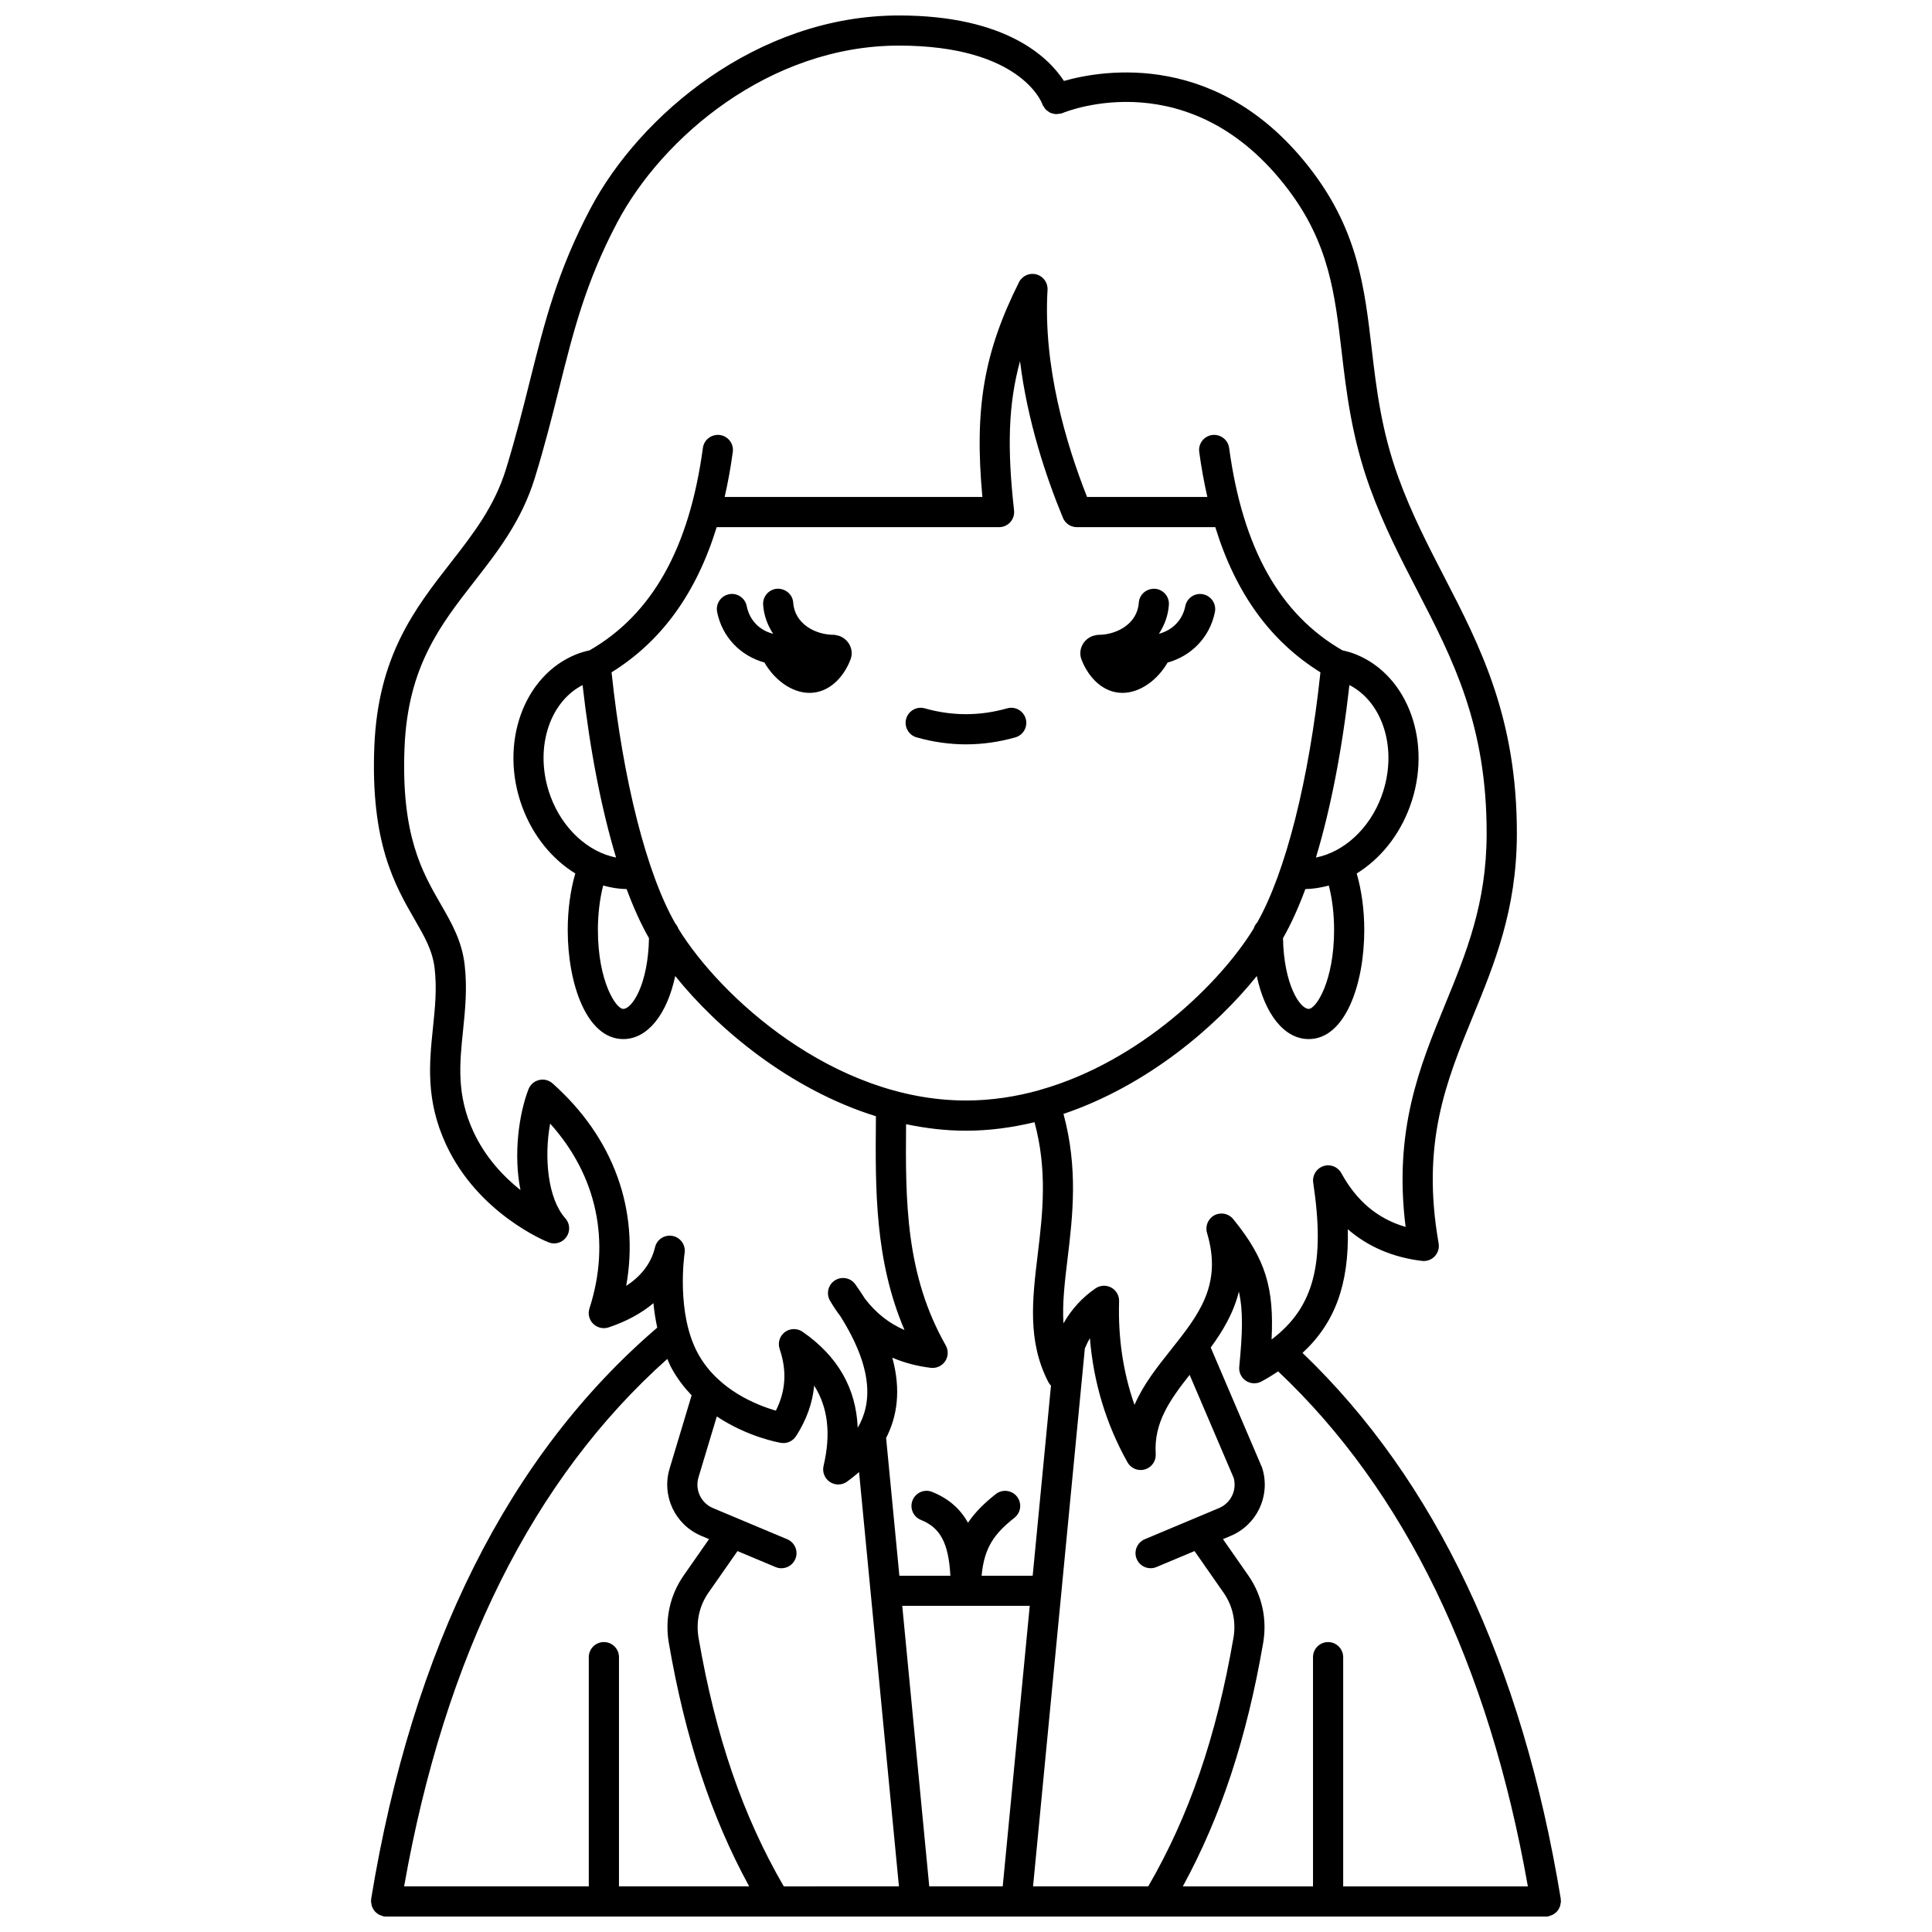 <?xml version="1.0" encoding="UTF-8"?>
<!-- Uploaded to: ICON Repo, www.iconrepo.com, Generator: ICON Repo Mixer Tools -->
<svg width="800px" height="800px" version="1.1" viewBox="144 144 512 512" xmlns="http://www.w3.org/2000/svg">
 <defs>
  <clipPath id="a">
   <path d="m242 148.09h316v503.81h-316z"/>
  </clipPath>
 </defs>
 <path d="m386.91 339.41c4.336 1.23 8.738 1.852 13.082 1.852 4.348 0 8.75-0.621 13.082-1.852 2.125-0.602 3.359-2.812 2.754-4.934-0.602-2.125-2.816-3.367-4.934-2.754-7.25 2.055-14.562 2.055-21.812 0-2.121-0.609-4.336 0.633-4.934 2.754-0.598 2.121 0.637 4.328 2.762 4.934z"/>
 <g clip-path="url(#a)">
  <path d="m557.11 649.84c0.125-0.223 0.23-0.441 0.316-0.688 0.082-0.258 0.125-0.512 0.156-0.785 0.02-0.16 0.094-0.301 0.094-0.465 0-0.113-0.055-0.207-0.062-0.32-0.008-0.113 0.031-0.215 0.012-0.328-10.23-62.402-33.281-111.03-68.449-144.72 8.582-7.91 12.344-18.168 12.008-32.77 5.363 4.641 11.93 7.453 19.648 8.391 1.258 0.152 2.512-0.301 3.379-1.219 0.871-0.918 1.254-2.199 1.035-3.441-4.668-26.633 2.023-42.938 9.105-60.207 5.688-13.859 11.566-28.188 11.633-48.129 0.098-30.871-9.758-49.934-19.293-68.367-4.25-8.227-8.648-16.73-12.086-26.199-4.555-12.539-5.852-23.609-7.106-34.324-1.852-15.824-3.598-30.773-15.668-46.773-24.383-32.32-55.562-26.973-65.883-24.043-3.879-5.992-15.012-17.352-43.734-17.352-37.582 0-68.707 26.508-81.723 51.133-8.797 16.648-12.168 30.133-16.074 45.742-1.828 7.301-3.719 14.859-6.328 23.348-3.059 9.926-8.695 17.16-14.672 24.824-9.461 12.137-19.246 24.688-20.215 48.676-1.031 25.527 5.461 36.789 10.68 45.848 2.664 4.613 4.762 8.258 5.305 12.992 0.617 5.356 0.102 10.375-0.449 15.695-0.973 9.434-1.973 19.191 3.457 30.93 8.484 18.332 26.406 25.637 27.16 25.938 1.723 0.707 3.699 0.098 4.758-1.426 1.062-1.523 0.938-3.578-0.309-4.957-4.621-5.137-5.664-16.066-4.012-25.078 12.348 13.699 16.156 31.227 10.418 48.984-0.465 1.434-0.078 3.012 0.992 4.07 1.074 1.059 2.652 1.422 4.078 0.957 4.699-1.566 8.695-3.742 11.891-6.426 0.18 2.082 0.535 4.277 1 6.492-39.336 33.711-64.859 84.617-75.82 151.43-0.02 0.113 0.02 0.215 0.012 0.328 0.004 0.102-0.051 0.199-0.051 0.312 0 0.164 0.074 0.305 0.094 0.465 0.031 0.273 0.07 0.527 0.156 0.785 0.078 0.246 0.188 0.465 0.316 0.688 0.125 0.223 0.258 0.43 0.418 0.625 0.168 0.195 0.352 0.359 0.551 0.52 0.199 0.16 0.395 0.301 0.625 0.418 0.234 0.125 0.48 0.203 0.738 0.281 0.156 0.043 0.285 0.145 0.449 0.172 0.223 0.027 0.434 0.043 0.648 0.043h0.004 307.37 0.004c0.211 0 0.43-0.016 0.645-0.051 0.164-0.027 0.293-0.125 0.449-0.172 0.262-0.074 0.504-0.156 0.738-0.281 0.227-0.121 0.43-0.262 0.625-0.418 0.199-0.16 0.383-0.324 0.551-0.52 0.164-0.195 0.293-0.402 0.418-0.625zm-8.211-5.93h-48.941v-60.742c0-2.211-1.793-4-4-4-2.207 0-4 1.789-4 4l0.004 60.742h-34.5c10.09-18.508 16.922-39.195 21.289-64.512 1.086-6.324-0.309-12.676-3.934-17.879l-6.719-9.633 2.035-0.855c6.973-2.922 10.59-10.598 8.414-17.836-0.043-0.145-0.098-0.285-0.156-0.426l-13.535-31.66c3.191-4.379 6.07-9.164 7.457-14.824 1.176 5.129 0.965 11.066 0.102 19.922-0.145 1.469 0.531 2.894 1.758 3.715 1.223 0.812 2.805 0.891 4.102 0.199 1.598-0.855 3.035-1.766 4.453-2.688 33.531 31.664 55.77 77.539 66.172 136.48zm-131.13 0 13.727-142.56c0.406-0.957 0.844-1.879 1.336-2.731 0.961 11.758 4.293 22.793 9.961 32.902 0.723 1.289 2.07 2.047 3.492 2.047 0.375 0 0.758-0.055 1.137-0.164 1.793-0.531 2.981-2.231 2.856-4.094-0.539-8.238 3.731-14.293 8.984-20.961l11.688 27.336c0.879 3.254-0.777 6.656-3.902 7.973l-19.672 8.254c-2.035 0.855-2.996 3.199-2.141 5.234 0.645 1.531 2.129 2.449 3.688 2.449 0.516 0 1.039-0.098 1.543-0.312l10.094-4.234 7.707 11.043c2.414 3.461 3.348 7.707 2.613 11.941-4.519 26.195-11.738 47.18-22.586 65.871l-30.523 0.004zm-66.059 0c-10.852-18.688-18.07-39.676-22.586-65.871-0.73-4.238 0.199-8.477 2.613-11.941l7.707-11.043 10.094 4.234c0.504 0.215 1.027 0.312 1.543 0.312 1.562 0 3.047-0.918 3.688-2.449 0.855-2.035-0.105-4.379-2.141-5.234l-19.668-8.254c-3.191-1.34-4.848-4.852-3.852-8.164l4.852-16.125c8.191 5.453 16.461 6.91 16.984 6.996 1.574 0.273 3.148-0.441 4.012-1.773 2.777-4.32 4.383-8.793 4.805-13.395 3.672 5.762 4.481 12.805 2.488 21.281-0.383 1.629 0.289 3.32 1.676 4.246 0.672 0.449 1.445 0.672 2.215 0.672 0.824 0 1.648-0.25 2.344-0.758 1.078-0.781 2.144-1.629 3.172-2.535l10.57 109.8zm28.758-140.12c3.137 1.352 6.535 2.25 10.199 2.699 1.504 0.176 2.977-0.5 3.812-1.75 0.836-1.254 0.895-2.879 0.152-4.195-10.652-18.758-10.688-38.137-10.516-58.621 5.156 1.078 10.457 1.727 15.891 1.727 6.234 0 12.293-0.855 18.152-2.25 3.461 12.824 2.168 24.105 0.848 35.035-1.426 11.836-2.773 23.016 2.801 33.797 0.188 0.367 0.438 0.688 0.715 0.973l-4.852 50.379h-13.535c0.691-7.629 3.523-11.27 8.707-15.363 1.734-1.367 2.031-3.883 0.664-5.613-1.363-1.73-3.887-2.027-5.613-0.664-2.984 2.352-5.445 4.746-7.363 7.594-1.934-3.461-4.906-6.324-9.496-8.164-2.055-0.84-4.375 0.172-5.199 2.223-0.824 2.051 0.172 4.379 2.223 5.199 5.109 2.051 7.328 6.078 7.801 14.789h-13.516l-3.516-36.5c2.891-5.625 4.027-12.617 1.641-21.293zm-56.703-113.71c-0.172-0.488-0.426-0.922-0.766-1.293-7.625-13.254-13.883-37.902-16.93-66.613 13.219-8.223 22.441-20.895 27.859-38.473h74.832c1.141 0 2.223-0.484 2.984-1.332 0.754-0.852 1.121-1.98 0.992-3.109-1.848-16.52-1.547-28.164 1.582-39.543 1.957 15.902 6.894 30.676 11.363 41.508 0.617 1.5 2.078 2.477 3.695 2.477h36.691c5.418 17.578 14.637 30.254 27.859 38.473-3.027 28.5-9.211 52.988-16.762 66.312-0.438 0.438-0.73 0.992-0.934 1.59-8.801 14.363-29.977 35.145-56.363 42.684-0.066 0.02-0.141 0.004-0.207 0.027-0.059 0.02-0.102 0.066-0.16 0.094-6.246 1.75-12.773 2.762-19.5 2.762-35.336 0-65.316-27.738-76.238-45.562zm-25.375-64.531c1.961 17.344 5.019 32.957 8.875 45.707-7.336-1.43-14.199-7.578-17.383-16.238-4.422-12.035-0.57-24.793 8.508-29.469zm5.457 53.129c2.031 0.547 4.102 0.91 6.215 0.941 1.844 4.973 3.828 9.34 5.926 13.012-0.227 12.273-4.484 18.738-6.816 18.738-1.953 0-6.723-7.328-6.723-20.918 0-4.227 0.496-8.273 1.398-11.773zm193.7 11.77c0 13.586-4.769 20.918-6.723 20.918-2.332 0-6.59-6.461-6.816-18.738 2.098-3.676 4.082-8.035 5.926-13.012 2.109-0.031 4.18-0.395 6.215-0.941 0.902 3.5 1.398 7.551 1.398 11.773zm-4.812-19.191c3.859-12.754 6.918-28.367 8.875-45.711 9.074 4.672 12.93 17.434 8.504 29.473-3.184 8.656-10.051 14.805-17.379 16.238zm-109.63 198.3h33.789l-7.16 74.344h-19.473zm-73.156-84.781c3.586-20.027-3.281-39.223-19.508-53.656-0.98-0.871-2.328-1.219-3.598-0.898-1.277 0.309-2.32 1.223-2.789 2.441-2.535 6.574-4.027 17.281-2.121 26.719-4.43-3.523-9.293-8.605-12.469-15.469-4.512-9.75-3.664-18.008-2.758-26.754 0.562-5.508 1.152-11.203 0.438-17.422-0.73-6.379-3.445-11.082-6.32-16.074-4.949-8.586-10.559-18.316-9.621-41.531 0.867-21.414 9.449-32.422 18.531-44.078 6.152-7.894 12.516-16.055 16-27.391 2.676-8.691 4.59-16.352 6.445-23.754 3.777-15.105 7.043-28.156 15.391-43.953 11.93-22.574 40.375-46.871 74.648-46.871 31.961 0 37.773 14.879 37.984 15.453 0.02 0.055 0.059 0.09 0.078 0.145 0.016 0.043 0.008 0.094 0.027 0.141 0.078 0.188 0.227 0.316 0.332 0.488 0.152 0.25 0.285 0.508 0.484 0.711 0.164 0.172 0.363 0.289 0.551 0.426 0.223 0.164 0.43 0.332 0.68 0.449 0.227 0.105 0.469 0.141 0.711 0.199 0.25 0.062 0.496 0.141 0.758 0.152 0.262 0.012 0.516-0.051 0.781-0.094 0.215-0.031 0.434-0.008 0.645-0.074 0.051-0.016 0.082-0.055 0.133-0.074 0.047-0.02 0.102-0.008 0.152-0.027 1.387-0.582 34.238-13.711 59.91 20.34 10.762 14.266 12.312 27.531 14.105 42.887 1.246 10.645 2.66 22.711 7.527 36.125 3.613 9.953 8.133 18.688 12.5 27.133 9.508 18.391 18.488 35.754 18.398 64.672-0.059 18.379-5.391 31.367-11.031 45.117-6.719 16.371-13.648 33.254-10.445 58.898-7.363-2.141-12.969-6.832-17.027-14.246-0.934-1.703-2.949-2.5-4.781-1.867-1.836 0.617-2.969 2.465-2.676 4.383 3.18 21.203 0.285 33.008-11.035 41.559 0.664-13.562-1.477-21.23-10.172-31.91-1.203-1.484-3.281-1.902-4.973-1.012-1.684 0.895-2.504 2.856-1.961 4.684 4.117 13.746-2.219 21.715-9.551 30.941-3.629 4.562-7.328 9.215-9.668 14.633-3.012-8.59-4.383-17.781-4.086-27.461 0.047-1.508-0.758-2.914-2.082-3.633s-2.945-0.637-4.184 0.227c-3.512 2.422-6.328 5.492-8.477 9.258-0.332-5.367 0.355-11.105 1.109-17.32 1.352-11.203 2.797-23.805-1.105-38.188 22.059-7.445 40.355-22.988 51.23-36.539 2.148 10.109 7.285 16.711 13.766 16.711 9.664 0 14.719-14.547 14.719-28.914 0-5.359-0.719-10.527-2.004-14.977 6.113-3.777 11.215-9.902 14.078-17.699 6.133-16.672-0.328-34.801-14.391-40.402-1.055-0.418-2.215-0.746-3.461-1.027-16.605-9.543-26.445-27.086-30.035-53.645-0.297-2.191-2.332-3.703-4.5-3.426-2.188 0.297-3.723 2.312-3.426 4.5 0.562 4.184 1.297 8.141 2.156 11.926h-31.879c-5.664-14.324-11.668-34.73-10.477-54.891 0.113-1.898-1.125-3.606-2.957-4.098-1.832-0.504-3.758 0.379-4.609 2.074-9.273 18.547-11.879 33.359-9.699 56.914h-68.301c0.859-3.785 1.59-7.746 2.156-11.926 0.297-2.188-1.238-4.203-3.426-4.5-2.176-0.277-4.203 1.238-4.5 3.426-3.59 26.559-13.43 44.098-30.039 53.645-1.246 0.281-2.406 0.605-3.453 1.027-14.074 5.598-20.531 23.727-14.402 40.402 2.863 7.793 7.965 13.918 14.078 17.699-1.289 4.449-2.004 9.621-2.004 14.977 0 14.371 5.059 28.914 14.719 28.914 6.477 0 11.617-6.602 13.766-16.711 11.191 13.945 30.262 30.004 53.191 37.164l-0.008 0.859c-0.16 18.387-0.32 37.312 7.578 55.785-4.086-1.75-7.555-4.492-10.453-8.262-0.793-1.25-1.648-2.527-2.562-3.828-1.234-1.746-3.629-2.219-5.438-1.051-1.801 1.164-2.363 3.543-1.277 5.391 0.855 1.449 1.762 2.816 2.731 4.09 8.898 14.129 8.293 23.305 4.598 29.566-0.414-10.465-5.305-18.996-14.621-25.445-1.414-0.973-3.309-0.941-4.688 0.098-1.379 1.035-1.93 2.848-1.375 4.481 1.957 5.734 1.633 11.102-1 16.328-4.859-1.391-15.223-5.371-20.562-14.969-6-10.789-3.652-26.633-3.625-26.793 0.328-2.121-1.082-4.125-3.191-4.539-2.113-0.387-4.168 0.914-4.652 3.012-1.098 4.664-4.137 7.945-7.633 10.23zm10.895 19.359c0.391 0.879 0.746 1.77 1.219 2.613 1.5 2.695 3.293 5.004 5.223 7.031l-5.836 19.41c-2.172 7.242 1.445 14.91 8.418 17.836l2.035 0.855-6.723 9.637c-3.625 5.203-5.027 11.551-3.934 17.879 4.367 25.312 11.199 46 21.289 64.512h-34.5v-60.742c0-2.211-1.793-4-4-4-2.207 0-4 1.789-4 4v60.734h-48.938c10.785-61.137 34.23-108.11 69.746-139.77z"/>
 </g>
 <path d="m358.62 327.62c5.031-0.043 8.898-3.988 10.766-8.816 0.945-2.434-0.289-5-2.445-6.055-0.246-0.133-0.508-0.219-0.785-0.301-0.18-0.051-0.363-0.078-0.551-0.113-0.176-0.023-0.332-0.105-0.516-0.105-0.047 0.004-0.094 0-0.145 0-4.938 0-10.348-2.957-10.73-8.496-0.152-2.203-2.047-3.805-4.262-3.715-2.203 0.152-3.867 2.062-3.715 4.266 0.195 2.84 1.176 5.414 2.648 7.672-3.629-0.902-6.254-3.602-6.996-7.336-0.434-2.168-2.547-3.59-4.703-3.141-2.168 0.434-3.57 2.539-3.141 4.703 1.328 6.664 6.219 11.641 12.539 13.395 2.594 4.519 7.215 8.086 12.035 8.043z"/>
 <path d="m441.38 327.62c4.816 0.039 9.441-3.523 12.043-8.031 6.324-1.754 11.211-6.731 12.539-13.395 0.434-2.164-0.973-4.266-3.141-4.703-2.156-0.453-4.273 0.973-4.703 3.141-0.742 3.715-3.426 6.406-6.988 7.32 1.465-2.254 2.438-4.82 2.637-7.656 0.152-2.207-1.508-4.113-3.715-4.266-2.238-0.098-4.109 1.512-4.262 3.715-0.383 5.539-5.793 8.496-10.73 8.496-0.043 0-0.09 0.004-0.145 0-0.184 0-0.34 0.078-0.516 0.105-0.188 0.031-0.375 0.059-0.551 0.113-0.277 0.078-0.535 0.168-0.785 0.301-2.156 1.055-3.387 3.613-2.445 6.055 1.867 4.82 5.734 8.762 10.762 8.805z"/>
</svg>